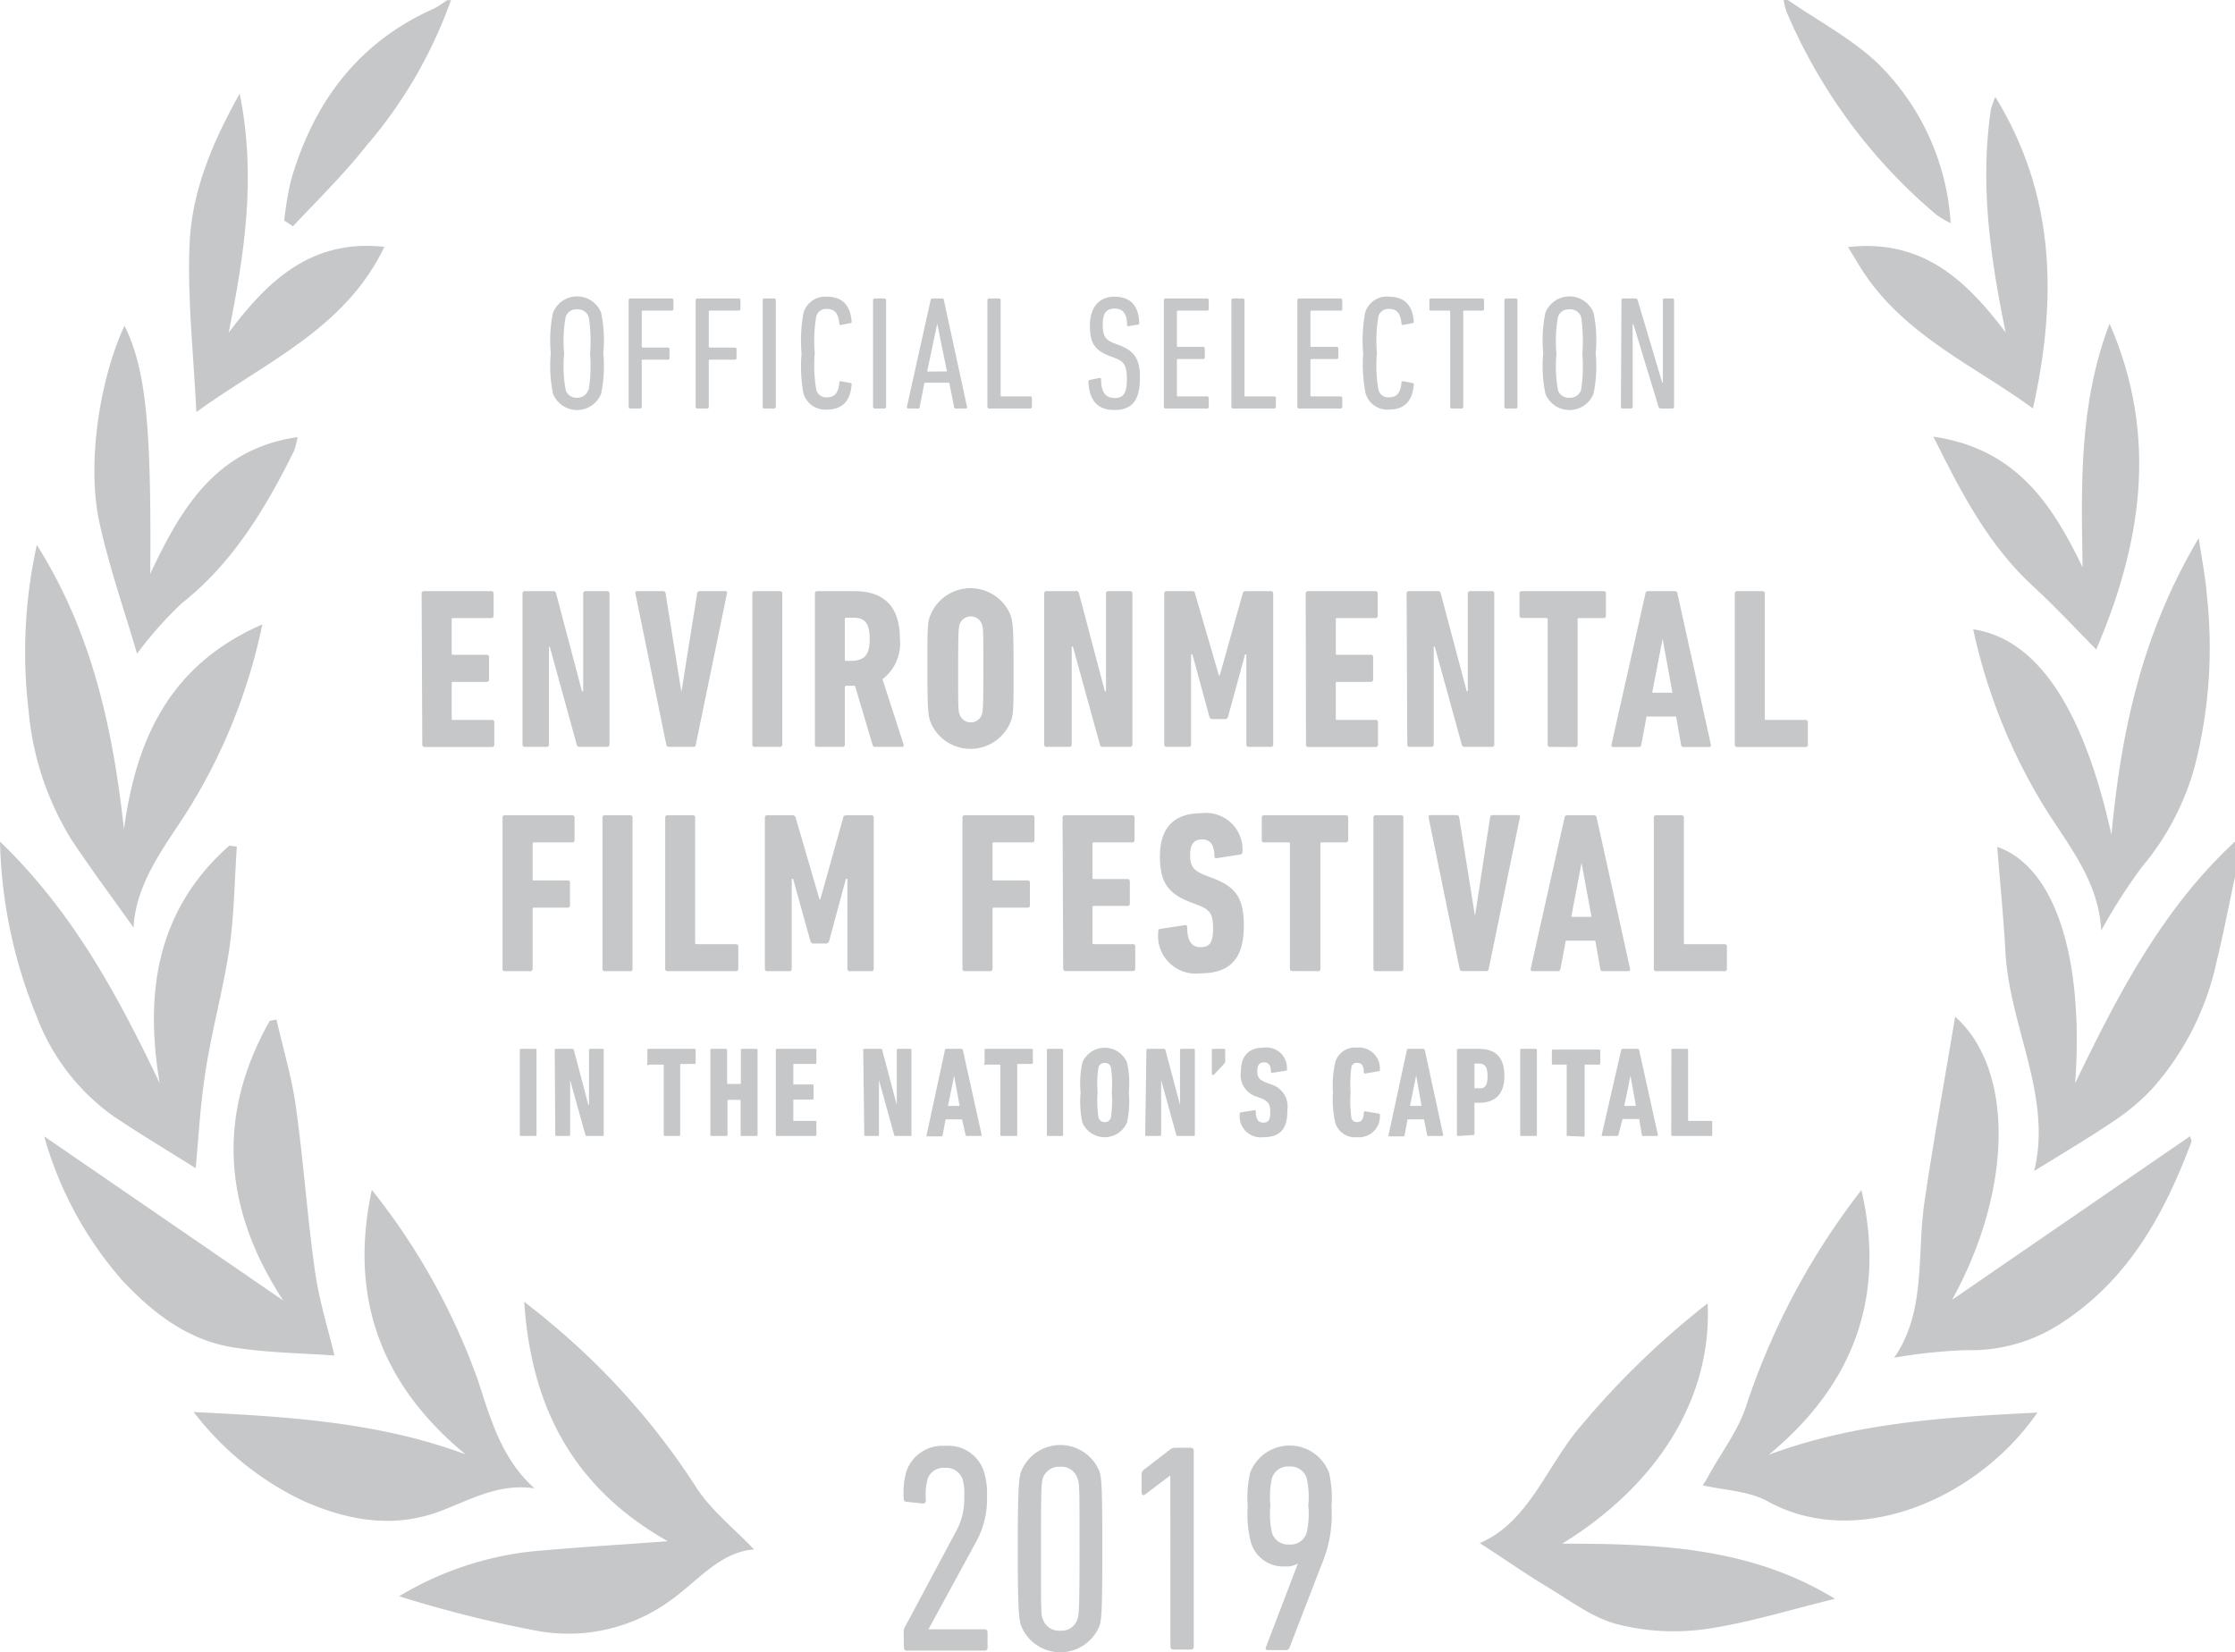 <svg xmlns="http://www.w3.org/2000/svg" viewBox="0 0 165.71 122.51"><defs><style>.cls-1{fill:#c6c7c8;}</style></defs><title>dceff-2019</title><g id="Layer_2" data-name="Layer 2"><g id="Outlines"><path class="cls-1" d="M31.26,44a.16.16,0,0,1,.17-.17h5a.16.16,0,0,1,.17.17v1.66a.16.16,0,0,1-.17.17H33.59c-.07,0-.1,0-.1.11v2.51c0,.07,0,.1.1.1h2.5a.16.16,0,0,1,.17.17v1.67a.16.16,0,0,1-.17.17h-2.5c-.07,0-.1,0-.1.1v2.62c0,.07,0,.1.1.1h2.89a.16.16,0,0,1,.17.17v1.67a.16.16,0,0,1-.17.17h-5a.16.16,0,0,1-.17-.17Z"/><path class="cls-1" d="M38.74,44a.16.16,0,0,1,.17-.17H41a.2.2,0,0,1,.23.17l1.92,7.26h.09V44a.16.16,0,0,1,.17-.17h1.62a.16.16,0,0,1,.16.17V55.21a.16.16,0,0,1-.16.17H43c-.14,0-.21-.05-.24-.17l-2-7.26H40.7v7.26a.16.16,0,0,1-.17.17H38.91a.16.16,0,0,1-.17-.17Z"/><path class="cls-1" d="M49.59,55.38c-.11,0-.16-.07-.19-.17L47.11,44c0-.1,0-.17.13-.17h1.92a.18.18,0,0,1,.19.17l1.17,7.31h0L51.69,44a.18.18,0,0,1,.19-.17h1.89c.12,0,.17.07.13.17L51.59,55.21c0,.1-.06.17-.17.17Z"/><path class="cls-1" d="M55.78,44a.16.16,0,0,1,.16-.17h1.89A.16.16,0,0,1,58,44V55.21a.16.16,0,0,1-.17.17H55.94a.16.16,0,0,1-.16-.17Z"/><path class="cls-1" d="M64.89,55.38a.17.17,0,0,1-.19-.14l-1.31-4.39h-.65a.1.1,0,0,0-.1.11v4.25a.16.16,0,0,1-.17.17H60.59a.16.16,0,0,1-.17-.17V44a.16.16,0,0,1,.17-.17h2.75c2.06,0,3.38,1,3.38,3.53a3.32,3.32,0,0,1-1.29,3L67,55.21c0,.08,0,.17-.08.17Zm-.41-8c0-1.2-.37-1.58-1.24-1.58h-.5a.09.09,0,0,0-.1.1v3a.09.09,0,0,0,.1.1h.5C64.11,48.93,64.48,48.58,64.48,47.35Z"/><path class="cls-1" d="M69,53.57c-.19-.52-.24-1-.24-4s0-3.45.24-4a3.21,3.21,0,0,1,5.91,0c.19.53.24,1,.24,4s0,3.45-.24,4a3.21,3.21,0,0,1-5.91,0ZM72.79,53c.09-.27.12-.56.12-3.36s0-3.1-.12-3.37a.87.87,0,0,0-1.63,0c-.09.27-.12.56-.12,3.37s0,3.09.12,3.36a.87.87,0,0,0,1.63,0Z"/><path class="cls-1" d="M77.42,44a.16.16,0,0,1,.17-.17h2.12A.21.21,0,0,1,80,44l1.92,7.26H82V44a.16.16,0,0,1,.17-.17h1.62a.16.16,0,0,1,.17.17V55.21a.16.16,0,0,1-.17.17h-2a.21.21,0,0,1-.24-.17l-2-7.26h-.09v7.26a.16.16,0,0,1-.17.17H77.59a.16.16,0,0,1-.17-.17Z"/><path class="cls-1" d="M86.32,44a.16.16,0,0,1,.17-.17h1.84c.15,0,.24,0,.27.17l1.77,6.07h.07L92.14,44c0-.12.12-.17.27-.17h1.82a.16.16,0,0,1,.17.17V55.21a.16.16,0,0,1-.17.17H92.58a.16.16,0,0,1-.17-.17V48.53h-.1l-1.26,4.62a.22.22,0,0,1-.22.17h-.94a.23.23,0,0,1-.22-.17l-1.26-4.62h-.1v6.68a.16.16,0,0,1-.17.17H86.49a.16.16,0,0,1-.17-.17Z"/><path class="cls-1" d="M96.81,44a.16.16,0,0,1,.17-.17h5a.16.16,0,0,1,.17.17v1.66a.16.16,0,0,1-.17.17H99.14c-.07,0-.1,0-.1.11v2.51c0,.07,0,.1.1.1h2.5a.16.16,0,0,1,.17.17v1.67a.16.16,0,0,1-.17.17h-2.5c-.07,0-.1,0-.1.1v2.62c0,.07,0,.1.1.1H102a.16.16,0,0,1,.17.17v1.67a.16.16,0,0,1-.17.17H97a.16.16,0,0,1-.17-.17Z"/><path class="cls-1" d="M104.29,44a.16.16,0,0,1,.17-.17h2.13a.2.2,0,0,1,.23.17l1.93,7.26h.08V44a.16.16,0,0,1,.17-.17h1.62a.16.16,0,0,1,.17.17V55.21a.16.16,0,0,1-.17.17h-2c-.14,0-.21-.05-.24-.17l-2-7.26h-.08v7.26a.16.16,0,0,1-.17.17h-1.62a.16.16,0,0,1-.17-.17Z"/><path class="cls-1" d="M114.92,55.38a.16.16,0,0,1-.17-.17V45.93a.1.1,0,0,0-.1-.11h-1.82a.16.16,0,0,1-.17-.17V44a.16.16,0,0,1,.17-.17h6.07a.16.16,0,0,1,.17.17v1.66a.16.16,0,0,1-.17.17h-1.82a.1.1,0,0,0-.11.11v9.28a.16.16,0,0,1-.17.17Z"/><path class="cls-1" d="M122,44c0-.1.09-.17.19-.17h2a.18.18,0,0,1,.18.17l2.48,11.22a.13.13,0,0,1-.13.17h-1.89a.18.18,0,0,1-.19-.17l-.37-2.09h-2.19l-.39,2.09a.18.18,0,0,1-.19.17h-1.89a.13.13,0,0,1-.13-.17Zm2,7.36-.73-4h0l-.77,4Z"/><path class="cls-1" d="M128.62,44a.16.16,0,0,1,.17-.17h1.89a.16.16,0,0,1,.17.17v9.28c0,.07,0,.1.1.1h2.92a.16.16,0,0,1,.17.17v1.67a.16.16,0,0,1-.17.17h-5.08a.16.16,0,0,1-.17-.17Z"/><path class="cls-1" d="M37.26,60.62a.16.16,0,0,1,.17-.17h5a.16.16,0,0,1,.17.17v1.67a.16.16,0,0,1-.17.17H39.59c-.07,0-.1,0-.1.1v2.62c0,.07,0,.1.1.1h2.5a.16.16,0,0,1,.17.17v1.68a.16.16,0,0,1-.17.17h-2.5c-.07,0-.1,0-.1.11v4.43a.16.16,0,0,1-.17.17H37.43a.16.16,0,0,1-.17-.17Z"/><path class="cls-1" d="M44.67,60.62a.16.16,0,0,1,.17-.17h1.89a.16.16,0,0,1,.17.17V71.84a.16.16,0,0,1-.17.17H44.84a.16.16,0,0,1-.17-.17Z"/><path class="cls-1" d="M49.32,60.62a.16.16,0,0,1,.17-.17h1.88a.16.16,0,0,1,.17.17V69.9a.1.1,0,0,0,.1.11h2.93a.16.16,0,0,1,.17.17v1.66a.16.16,0,0,1-.17.17H49.49a.16.16,0,0,1-.17-.17Z"/><path class="cls-1" d="M56.71,60.62a.16.16,0,0,1,.17-.17h1.84a.24.24,0,0,1,.27.17l1.77,6.07h.06l1.7-6.07c0-.12.12-.17.28-.17h1.81a.16.16,0,0,1,.17.17V71.84a.16.16,0,0,1-.17.17H63a.16.16,0,0,1-.17-.17V65.16h-.11l-1.25,4.63a.23.23,0,0,1-.22.17h-.94a.22.22,0,0,1-.22-.17L58.8,65.16h-.1v6.68a.16.16,0,0,1-.17.17H56.88a.16.16,0,0,1-.17-.17Z"/><path class="cls-1" d="M71.36,60.62a.16.16,0,0,1,.17-.17h5a.16.16,0,0,1,.17.17v1.67a.16.16,0,0,1-.17.17H73.69c-.07,0-.1,0-.1.1v2.62c0,.07,0,.1.1.1h2.5a.16.16,0,0,1,.17.17v1.68a.16.16,0,0,1-.17.17h-2.5c-.07,0-.1,0-.1.11v4.43a.16.16,0,0,1-.17.17H71.53a.16.16,0,0,1-.17-.17Z"/><path class="cls-1" d="M78.78,60.62a.16.16,0,0,1,.17-.17h5a.16.16,0,0,1,.17.17v1.67a.16.16,0,0,1-.17.17H81.1a.09.09,0,0,0-.1.1v2.52a.09.09,0,0,0,.1.1h2.5a.16.16,0,0,1,.17.17V67a.16.16,0,0,1-.17.17H81.1a.09.09,0,0,0-.1.1V69.9a.1.1,0,0,0,.1.11H84a.15.15,0,0,1,.17.17v1.66A.16.16,0,0,1,84,72H79a.16.16,0,0,1-.17-.17Z"/><path class="cls-1" d="M89,72.17a2.79,2.79,0,0,1-3.12-3.1c0-.1,0-.17.13-.19l1.82-.28c.12,0,.19,0,.19.13,0,1.07.34,1.5,1,1.5s.92-.33.92-1.38-.2-1.38-1.07-1.72l-.7-.27C86.58,66.23,86,65.37,86,63.51c0-2.09,1-3.21,3.06-3.21a2.71,2.71,0,0,1,3.06,2.87.18.18,0,0,1-.16.19l-1.73.27c-.1,0-.19,0-.19-.13,0-.84-.3-1.26-.91-1.26s-.89.37-.89,1.15.19,1.14,1.09,1.5l.7.27c1.58.61,2.19,1.46,2.19,3.42C92.24,70.94,91.34,72.17,89,72.17Z"/><path class="cls-1" d="M95.81,72a.16.16,0,0,1-.17-.17V62.56c0-.07,0-.1-.1-.1H93.72a.16.16,0,0,1-.17-.17V60.62a.16.16,0,0,1,.17-.17h6.07a.16.16,0,0,1,.17.17v1.67a.16.16,0,0,1-.17.17H98c-.07,0-.1,0-.1.1v9.28a.16.16,0,0,1-.17.17Z"/><path class="cls-1" d="M101.83,60.62a.16.16,0,0,1,.17-.17h1.88a.16.16,0,0,1,.17.17V71.84a.16.16,0,0,1-.17.17H102a.16.16,0,0,1-.17-.17Z"/><path class="cls-1" d="M108.41,72c-.11,0-.16-.07-.19-.17l-2.3-11.22c0-.1,0-.17.14-.17H108a.18.18,0,0,1,.19.17l1.17,7.31h0l1.12-7.31a.18.18,0,0,1,.19-.17h1.89c.12,0,.17.07.13.17l-2.31,11.22a.17.17,0,0,1-.17.17Z"/><path class="cls-1" d="M116,60.62c0-.1.09-.17.19-.17h2a.19.19,0,0,1,.19.17l2.48,11.22a.13.13,0,0,1-.13.17h-1.89a.18.18,0,0,1-.19-.17l-.37-2.09h-2.19l-.39,2.09a.18.18,0,0,1-.19.17h-1.89a.13.13,0,0,1-.13-.17Zm2,7.36-.74-4h0l-.76,4Z"/><path class="cls-1" d="M122.62,60.62a.16.16,0,0,1,.17-.17h1.89a.16.16,0,0,1,.17.17V69.9c0,.07,0,.11.1.11h2.92a.16.16,0,0,1,.17.17v1.66a.16.16,0,0,1-.17.17h-5.08a.16.16,0,0,1-.17-.17Z"/><path class="cls-1" d="M67,121a.65.65,0,0,1,.11-.39l3.74-7a4.93,4.93,0,0,0,.64-2.68,3.65,3.65,0,0,0-.11-1.21,1.27,1.27,0,0,0-1.33-.88,1.23,1.23,0,0,0-1.29.88,4.57,4.57,0,0,0-.11,1.54.22.22,0,0,1-.27.22l-1.19-.13c-.13,0-.19-.11-.19-.27a6.12,6.12,0,0,1,.17-1.87,2.81,2.81,0,0,1,2.91-2,2.76,2.76,0,0,1,2.9,2,5.55,5.55,0,0,1,.2,1.74,6.6,6.6,0,0,1-.9,3.54l-3.44,6.32v0H73a.21.21,0,0,1,.22.22v1.14a.2.2,0,0,1-.22.22H67.24a.2.2,0,0,1-.22-.22Z"/><path class="cls-1" d="M75.46,114.83c0-4.68.09-5.23.25-5.72a3.13,3.13,0,0,1,5.81,0c.15.49.21,1,.21,5.72s-.06,5.24-.21,5.72a3.13,3.13,0,0,1-5.81,0C75.55,120.07,75.46,119.52,75.46,114.83Zm3.15,6.08a1.22,1.22,0,0,0,1.28-.88c.11-.31.15-.73.15-5.2s0-4.88-.15-5.19a1.22,1.22,0,0,0-1.28-.88,1.25,1.25,0,0,0-1.3.88c-.09.31-.13.73-.13,5.19s0,4.89.13,5.2A1.25,1.25,0,0,0,78.61,120.91Z"/><path class="cls-1" d="M86.77,109.4h0l-1.89,1.43c-.11.09-.24,0-.24-.16v-1.36a.42.42,0,0,1,.19-.35l1.92-1.48a.64.64,0,0,1,.37-.13h1.17a.21.21,0,0,1,.22.22v14.52a.2.2,0,0,1-.22.22H87a.2.2,0,0,1-.22-.22Z"/><path class="cls-1" d="M96.23,115.93l0,0a1.67,1.67,0,0,1-.95.22,2.5,2.5,0,0,1-2.57-1.92,8.63,8.63,0,0,1-.2-2.55,8.25,8.25,0,0,1,.18-2.48,3.13,3.13,0,0,1,5.85,0,8.25,8.25,0,0,1,.18,2.48,9.34,9.34,0,0,1-.71,4.27l-2.4,6.21a.25.25,0,0,1-.26.19H94c-.15,0-.2-.08-.13-.24Zm.66-2.31a6.41,6.41,0,0,0,.11-2,6.5,6.5,0,0,0-.11-2,1.26,1.26,0,0,0-1.3-.88,1.24,1.24,0,0,0-1.29.88,6.5,6.5,0,0,0-.11,2,6.41,6.41,0,0,0,.11,2,1.23,1.23,0,0,0,1.29.9A1.24,1.24,0,0,0,96.89,113.62Z"/><g id="_2017Laurels_Audience_b2" data-name="2017Laurels_Audience b2"><path class="cls-1" d="M165.71,65c-.45,2.1-.85,4.2-1.36,6.29a20.75,20.75,0,0,1-4.78,9.44,16.28,16.28,0,0,1-2.84,2.39c-1.94,1.31-3.95,2.49-5.91,3.71,1.36-5.49-1.81-10.66-2.13-16.22-.14-2.58-.4-5.16-.61-7.82,4.31,1.51,6.44,8.24,5.78,17.53C157,73.8,160.31,67.4,165.71,62.4Z"/><path class="cls-1" d="M33.44,0a34.16,34.16,0,0,1-6.3,10.84c-1.66,2.1-3.6,4-5.42,5.94l-.65-.43a25.54,25.54,0,0,1,.51-3c1.68-5.79,5-10.24,10.63-12.73a6.32,6.32,0,0,0,.9-.59Z"/><path class="cls-1" d="M132.56,0c2.28,1.58,4.81,2.9,6.77,4.8a18.16,18.16,0,0,1,5.3,11.75,8.39,8.39,0,0,1-1.09-.65,40.33,40.33,0,0,1-11.07-15,4.86,4.86,0,0,1-.23-.93Z"/><path class="cls-1" d="M126.61,96.64c.33,6.9-3.57,13.37-10.78,17.82,7.22,0,14,.28,20.22,4.09-3.19.77-6.34,1.77-9.57,2.24a17,17,0,0,1-6.55-.35c-1.86-.48-3.52-1.76-5.22-2.78s-3.27-2.14-5-3.24c3.39-1.44,4.75-5.14,7-8.08A61.94,61.94,0,0,1,126.61,96.64Z"/><path class="cls-1" d="M49.51,114.28c-6.81-3.86-10.12-9.69-10.64-17.76.88.71,1.42,1.11,1.93,1.56a53.59,53.59,0,0,1,10.74,12.08c1.1,1.77,2.86,3.14,4.37,4.73-2.58.18-4.24,2.44-6.41,3.93a12.88,12.88,0,0,1-9.91,2.06,89.81,89.81,0,0,1-10-2.52,24.15,24.15,0,0,1,9.7-3.31C42.65,114.73,46,114.54,49.51,114.28Z"/><path class="cls-1" d="M131.14,107.87c6.45-2.4,13.15-2.79,19.92-3.13-4.42,6.42-13.38,10.24-20,6.58-1.39-.77-3.18-.81-4.82-1.19a5.23,5.23,0,0,0,.3-.46c1-1.87,2.4-3.64,3-5.64a53.31,53.31,0,0,1,8.47-15.79C139.84,96.17,137.45,102.65,131.14,107.87Z"/><path class="cls-1" d="M27.57,88.23a48.87,48.87,0,0,1,7.87,14.13c.94,2.87,1.74,5.8,4.19,8-2.6-.39-4.68.8-6.88,1.65-3.54,1.37-7,.75-10.39-.78a22.28,22.28,0,0,1-8-6.53c7,.34,13.71.74,20.16,3.14C28.24,102.67,25.85,96.19,27.57,88.23Z"/><path class="cls-1" d="M140.44,100.67c2.38-3.43,1.67-7.58,2.24-11.5.66-4.53,1.49-9,2.28-13.79,4.47,4,4.2,13-.23,21l17.66-12.14c0,.17.13.32.09.42-2,5.36-4.68,10.23-9.65,13.45a12.21,12.21,0,0,1-7.06,2A39.57,39.57,0,0,0,140.44,100.67Z"/><path class="cls-1" d="M21,96.43C16.59,89.69,16,82.77,20,75.69l.5-.09c.49,2.16,1.14,4.29,1.44,6.48.57,4.06.84,8.16,1.42,12.22.32,2.21,1,4.37,1.44,6.21-2.22-.17-4.85-.19-7.43-.59-3.4-.52-6-2.52-8.32-5A27.32,27.32,0,0,1,3.28,84.26Z"/><path class="cls-1" d="M155.79,69c-.18-3.71-2.49-6.37-4.29-9.29a42.07,42.07,0,0,1-5.2-13.05c4.71.71,8.15,5.77,10.25,15.24.73-7.83,2.31-15,6.47-22,.25,1.67.5,2.89.59,4.11a35.4,35.4,0,0,1-.86,12.72,19.61,19.61,0,0,1-3.94,7.55A41.27,41.27,0,0,0,155.79,69Z"/><path class="cls-1" d="M2.73,40.41C6.81,46.86,8.37,54,9.19,61.49c.9-6.64,3.35-12.18,10.26-15.19a42.08,42.08,0,0,1-5.86,14.32c-1.7,2.57-3.52,5.06-3.69,8.16-1.54-2.17-3.11-4.28-4.57-6.47a21.81,21.81,0,0,1-3.21-9.62A36.8,36.8,0,0,1,2.73,40.41Z"/><path class="cls-1" d="M0,62.4c5.45,5.26,8.76,11.47,11.84,17.92C10.7,73.53,11.65,67.44,17,62.7l.56.08c-.17,2.53-.2,5.08-.56,7.59-.45,3-1.29,6-1.76,9.06-.4,2.52-.53,5.09-.73,7.19-1.73-1.09-3.92-2.4-6.05-3.82a16.07,16.07,0,0,1-5.76-7.48A36.27,36.27,0,0,1,0,62.4Z"/><path class="cls-1" d="M9.23,24.15c1.6,3.25,2,7.46,1.91,18.4,2.37-5.08,5-9.28,10.92-10.14a5.51,5.51,0,0,1-.27,1.05c-2.11,4.24-4.5,8.25-8.31,11.27a28.41,28.41,0,0,0-3.32,3.74c-.91-3.13-2.06-6.39-2.79-9.73C6.43,34.41,7.36,28.2,9.23,24.15Z"/><path class="cls-1" d="M155.42,48.16c-1.37-1.38-2.93-3.08-4.62-4.63-3.29-3-5.33-6.86-7.45-11.15,6.11.88,8.81,5,11.06,9.69-.1-6.06-.28-12.11,2-18.07C160.13,32.49,158.67,40.57,155.42,48.16Z"/><path class="cls-1" d="M147.94,7.19c4.58,7.45,4.52,15.27,2.79,23.1-4.37-3.23-9.9-5.54-13-10.8-.18-.31-.38-.62-.71-1.17,5.54-.62,8.78,2.48,11.69,6.34-1.14-5.49-1.92-11-1.1-16.54A6.08,6.08,0,0,1,147.94,7.19Z"/><path class="cls-1" d="M14.56,30.55c-.2-4.16-.67-8.29-.51-12.39.15-3.84,1.6-7.43,3.72-11.22,1.27,6.28.32,12-.81,17.72,2.88-3.85,6.13-6.95,11.54-6.36C25.6,24.38,19.69,26.83,14.56,30.55Z"/></g><path class="cls-1" d="M38.54,77.86a.09.09,0,0,1,.09-.09h1.06a.08.08,0,0,1,.09.09v6.28a.08.08,0,0,1-.09.09H38.63a.08.08,0,0,1-.09-.09Z"/><path class="cls-1" d="M41.13,77.86a.09.09,0,0,1,.1-.09h1.19a.12.12,0,0,1,.13.09l1.07,4.06h.05V77.86a.09.09,0,0,1,.1-.09h.9a.08.08,0,0,1,.09.09v6.28a.08.08,0,0,1-.09.09H43.53c-.08,0-.12,0-.13-.09l-1.13-4.06h0v4.06c0,.06,0,.09-.1.09h-.9c-.06,0-.1,0-.1-.09Z"/><path class="cls-1" d="M49.3,84.23a.08.08,0,0,1-.09-.09V79a.05.05,0,0,0-.06-.06h-1A.09.09,0,0,1,48,78.8v-.94a.09.09,0,0,1,.09-.09h3.4a.09.09,0,0,1,.09.09v.94a.09.09,0,0,1-.09.09h-1a.05.05,0,0,0-.06.06v5.19a.08.08,0,0,1-.09.09Z"/><path class="cls-1" d="M52.67,77.86a.08.08,0,0,1,.09-.09h1.06a.09.09,0,0,1,.09.09v2.46s0,.05.06.05h.9s.06,0,.06-.05V77.86a.09.09,0,0,1,.09-.09h1.06a.08.08,0,0,1,.09.09v6.28a.08.08,0,0,1-.09.09H55a.08.08,0,0,1-.09-.09V81.55s0,0-.06,0H54s-.06,0-.06,0v2.59a.08.08,0,0,1-.09.09H52.76a.08.08,0,0,1-.09-.09Z"/><path class="cls-1" d="M57.52,77.86a.09.09,0,0,1,.09-.09h2.83a.08.08,0,0,1,.09.09v.94a.08.08,0,0,1-.09.09H58.82s0,0,0,.06v1.4s0,.06,0,.06h1.4a.09.09,0,0,1,.1.1v.93c0,.06,0,.09-.1.09h-1.4s0,0,0,.06v1.46s0,.06,0,.06h1.62c.06,0,.09,0,.09.1v.93a.08.08,0,0,1-.09.09H57.61a.08.08,0,0,1-.09-.09Z"/><path class="cls-1" d="M64,77.86a.09.09,0,0,1,.09-.09h1.19c.08,0,.12,0,.13.09l1.08,4.06h0V77.86a.08.08,0,0,1,.09-.09h.9a.09.09,0,0,1,.1.09v6.28c0,.06,0,.09-.1.09H66.42a.11.11,0,0,1-.13-.09l-1.12-4.06h0v4.06a.08.08,0,0,1-.09.09h-.91a.08.08,0,0,1-.09-.09Z"/><path class="cls-1" d="M70.06,77.86s0-.09.1-.09h1.13a.11.11,0,0,1,.1.09l1.39,6.28c0,.06,0,.09-.08.09h-1a.1.1,0,0,1-.11-.09L71.33,83H70.11l-.22,1.17a.1.1,0,0,1-.11.09h-1c-.06,0-.09,0-.08-.09ZM71.15,82l-.41-2.24h0L70.29,82Z"/><path class="cls-1" d="M74.26,84.23a.08.08,0,0,1-.09-.09V79a.05.05,0,0,0-.06-.06h-1A.08.08,0,0,1,73,78.8v-.94a.08.08,0,0,1,.09-.09h3.39a.09.09,0,0,1,.1.09v.94a.09.09,0,0,1-.1.09h-1a.05.05,0,0,0-.06.06v5.19a.08.08,0,0,1-.09.09Z"/><path class="cls-1" d="M77.62,77.86a.09.09,0,0,1,.1-.09h1a.09.09,0,0,1,.1.09v6.28c0,.06,0,.09-.1.09h-1c-.06,0-.1,0-.1-.09Z"/><path class="cls-1" d="M80.25,83.23A7.38,7.38,0,0,1,80.12,81a7.28,7.28,0,0,1,.13-2.22,1.8,1.8,0,0,1,3.31,0A6.91,6.91,0,0,1,83.69,81a7,7,0,0,1-.13,2.23,1.8,1.8,0,0,1-3.31,0Zm2.11-.35A7.85,7.85,0,0,0,82.43,81a7.85,7.85,0,0,0-.07-1.88.44.44,0,0,0-.45-.31.46.46,0,0,0-.46.31A7.85,7.85,0,0,0,81.38,81a7.85,7.85,0,0,0,.07,1.88.46.46,0,0,0,.46.32A.44.44,0,0,0,82.36,82.88Z"/><path class="cls-1" d="M85,77.86a.08.08,0,0,1,.09-.09h1.19a.12.12,0,0,1,.13.09l1.08,4.06h0V77.86a.09.09,0,0,1,.1-.09h.9a.09.09,0,0,1,.1.09v6.28c0,.06,0,.09-.1.09H87.34a.11.11,0,0,1-.13-.09l-1.12-4.06h0v4.06c0,.06,0,.09-.1.09H85a.08.08,0,0,1-.09-.09Z"/><path class="cls-1" d="M89.85,79.61V77.86a.09.09,0,0,1,.09-.09h.8a.09.09,0,0,1,.1.09v.8a.28.28,0,0,1-.09.23l-.7.75a.13.13,0,0,1-.12.07C89.88,79.71,89.85,79.67,89.85,79.61Z"/><path class="cls-1" d="M93.67,84.32a1.56,1.56,0,0,1-1.75-1.73c0-.06,0-.1.08-.11l1-.16c.07,0,.11,0,.11.08,0,.6.19.84.56.84s.51-.19.51-.77-.11-.77-.6-1l-.39-.15A1.67,1.67,0,0,1,92,79.48c0-1.17.56-1.8,1.71-1.8a1.52,1.52,0,0,1,1.71,1.61c0,.06,0,.1-.09.1l-1,.16a.08.08,0,0,1-.1-.08c0-.47-.17-.7-.51-.7s-.5.21-.5.64.11.64.61.84l.39.15a1.71,1.71,0,0,1,1.23,1.91C95.46,83.63,95,84.32,93.67,84.32Z"/><path class="cls-1" d="M98.83,81A7.74,7.74,0,0,1,99,78.76a1.52,1.52,0,0,1,1.61-1.08,1.55,1.55,0,0,1,1.7,1.64.09.09,0,0,1-.09.11l-1,.17a.08.08,0,0,1-.1-.08c0-.52-.18-.71-.5-.71a.39.39,0,0,0-.42.29,9,9,0,0,0-.06,1.9,8.91,8.91,0,0,0,.06,1.9.4.4,0,0,0,.42.3c.32,0,.48-.2.5-.72a.08.08,0,0,1,.1-.08l1,.17a.1.1,0,0,1,.09.11,1.55,1.55,0,0,1-1.7,1.64A1.52,1.52,0,0,1,99,83.24,7.74,7.74,0,0,1,98.83,81Z"/><path class="cls-1" d="M104.31,77.86s0-.09.1-.09h1.12a.11.11,0,0,1,.11.09L107,84.14c0,.06,0,.09-.08.09h-1a.1.1,0,0,1-.11-.09L105.58,83h-1.22l-.22,1.17a.1.1,0,0,1-.11.09h-1c-.06,0-.09,0-.08-.09ZM105.4,82,105,79.74h0L104.54,82Z"/><path class="cls-1" d="M108.12,84.23c-.06,0-.1,0-.1-.09V77.86a.09.09,0,0,1,.1-.09h1.52c1.18,0,1.9.56,1.9,2s-.75,2-1.9,2h-.32s0,0,0,.06v2.24c0,.06,0,.09-.1.09Zm2.17-4.43c0-.73-.21-.94-.69-.94h-.28s0,0,0,.06v1.77s0,0,0,0h.28C110.08,80.74,110.29,80.54,110.29,79.8Z"/><path class="cls-1" d="M112.71,77.86a.08.08,0,0,1,.09-.09h1.06a.09.09,0,0,1,.09.09v6.28a.08.08,0,0,1-.09.09H112.8a.08.08,0,0,1-.09-.09Z"/><path class="cls-1" d="M116.26,84.23c-.06,0-.1,0-.1-.09V79s0-.06,0-.06h-1a.09.09,0,0,1-.1-.09v-.94a.09.09,0,0,1,.1-.09h3.39a.09.09,0,0,1,.1.09v.94a.09.09,0,0,1-.1.09h-1a.05.05,0,0,0-.06.06v5.19c0,.06,0,.09-.1.09Z"/><path class="cls-1" d="M120.2,77.86a.12.12,0,0,1,.11-.09h1.12a.11.11,0,0,1,.1.09l1.39,6.28c0,.06,0,.09-.08.09h-1a.1.1,0,0,1-.11-.09l-.2-1.17h-1.23L120,84.14a.09.09,0,0,1-.1.09h-1.06c-.06,0-.09,0-.08-.09ZM121.29,82l-.4-2.24h0L120.43,82Z"/><path class="cls-1" d="M123.92,77.86a.08.08,0,0,1,.09-.09h1.06a.09.09,0,0,1,.09.09v5.19a.05.05,0,0,0,.06.06h1.63a.09.09,0,0,1,.1.1v.93c0,.06,0,.09-.1.09H124a.08.08,0,0,1-.09-.09Z"/><path class="cls-1" d="M41,29.19a10.1,10.1,0,0,1-.16-3,10,10,0,0,1,.16-3,1.92,1.92,0,0,1,3.57,0,10,10,0,0,1,.16,3,10.1,10.1,0,0,1-.16,3,1.92,1.92,0,0,1-3.57,0Zm2.65-.28a11.44,11.44,0,0,0,.1-2.7,11.44,11.44,0,0,0-.1-2.7.83.83,0,0,0-.86-.57.81.81,0,0,0-.85.57,9.65,9.65,0,0,0-.11,2.7,9.65,9.65,0,0,0,.11,2.7.82.82,0,0,0,.85.58A.84.84,0,0,0,43.62,28.91Z"/><path class="cls-1" d="M46.61,22.25a.12.12,0,0,1,.12-.12h3.08a.12.12,0,0,1,.12.12v.66a.11.11,0,0,1-.12.12H47.65a.07.07,0,0,0-.07.08V25.7a.07.07,0,0,0,.07.07h1.87a.11.11,0,0,1,.12.12v.66a.11.11,0,0,1-.12.12H47.65a.06.06,0,0,0-.07.07v3.43a.12.12,0,0,1-.12.12h-.73a.12.12,0,0,1-.12-.12Z"/><path class="cls-1" d="M51.58,22.25a.12.12,0,0,1,.12-.12h3.08a.12.12,0,0,1,.12.12v.66a.11.11,0,0,1-.12.12H52.62s-.07,0-.07.08V25.7a.06.06,0,0,0,.07.07h1.87a.12.12,0,0,1,.12.12v.66a.12.12,0,0,1-.12.12H52.62s-.07,0-.07.07v3.43a.12.12,0,0,1-.12.12H51.7a.12.12,0,0,1-.12-.12Z"/><path class="cls-1" d="M56.55,22.25a.11.11,0,0,1,.12-.12h.73a.12.12,0,0,1,.12.12v7.92a.12.12,0,0,1-.12.12h-.73a.11.11,0,0,1-.12-.12Z"/><path class="cls-1" d="M59.43,26.21a11.27,11.27,0,0,1,.14-3A1.67,1.67,0,0,1,61.32,22c1.07,0,1.72.57,1.82,1.82a.1.1,0,0,1-.09.14l-.69.13a.09.09,0,0,1-.13-.09c-.06-.73-.33-1.09-.9-1.09a.75.75,0,0,0-.81.56,10.5,10.5,0,0,0-.11,2.71,10.43,10.43,0,0,0,.11,2.71.75.75,0,0,0,.81.57c.57,0,.84-.36.9-1.1,0-.07.06-.1.13-.09l.69.13a.1.1,0,0,1,.09.14c-.1,1.25-.75,1.83-1.82,1.83a1.68,1.68,0,0,1-1.75-1.2A11.21,11.21,0,0,1,59.43,26.21Z"/><path class="cls-1" d="M64.73,22.25a.12.12,0,0,1,.12-.12h.73a.12.12,0,0,1,.12.12v7.92a.12.12,0,0,1-.12.12h-.73a.12.12,0,0,1-.12-.12Z"/><path class="cls-1" d="M69,22.25c0-.07.06-.12.13-.12h.72a.13.13,0,0,1,.13.12l1.72,7.92a.1.1,0,0,1-.11.12h-.72c-.09,0-.12-.05-.13-.12l-.36-1.79H68.54l-.35,1.79c0,.07,0,.12-.12.12h-.72a.1.1,0,0,1-.11-.12Zm1.21,5.29L69.49,24h0l-.75,3.55Z"/><path class="cls-1" d="M73.21,22.25a.12.12,0,0,1,.12-.12h.74a.12.12,0,0,1,.12.12v7.07c0,.05,0,.07.07.07h2.13a.12.12,0,0,1,.12.12v.66a.12.12,0,0,1-.12.12H73.33a.12.12,0,0,1-.12-.12Z"/><path class="cls-1" d="M82.62,30.4c-1.24,0-1.86-.7-1.92-2.1a.11.11,0,0,1,.1-.13l.7-.14c.09,0,.14,0,.14.11,0,1,.37,1.37,1,1.37s.91-.3.91-1.4c0-.94-.18-1.29-.82-1.54l-.5-.19c-1.11-.43-1.42-1-1.42-2.24S81.4,22,82.62,22s1.79.67,1.85,1.94a.12.12,0,0,1-.11.13l-.67.11a.1.1,0,0,1-.13-.1c0-.8-.29-1.2-.92-1.2s-.88.36-.88,1.19.19,1.13.85,1.38l.49.19c1,.42,1.42,1,1.42,2.32C84.52,29.63,84,30.4,82.62,30.4Z"/><path class="cls-1" d="M86.29,22.25a.12.12,0,0,1,.12-.12H89.5a.12.12,0,0,1,.12.12v.66a.11.11,0,0,1-.12.12H87.34a.07.07,0,0,0-.08.08v2.54c0,.05,0,.07.08.07h1.87a.12.12,0,0,1,.12.12v.66a.12.12,0,0,1-.12.12H87.34s-.08,0-.08.07v2.63c0,.05,0,.07.08.07H89.5a.12.12,0,0,1,.12.12v.66a.12.12,0,0,1-.12.12H86.41a.12.12,0,0,1-.12-.12Z"/><path class="cls-1" d="M91.3,22.25a.12.12,0,0,1,.12-.12h.73a.12.12,0,0,1,.12.12v7.07c0,.05,0,.07.07.07h2.14a.12.12,0,0,1,.12.12v.66a.12.12,0,0,1-.12.12H91.42a.12.12,0,0,1-.12-.12Z"/><path class="cls-1" d="M96.19,22.25a.12.12,0,0,1,.12-.12H99.4a.12.12,0,0,1,.12.12v.66a.11.11,0,0,1-.12.12H97.24a.07.07,0,0,0-.08.08v2.54c0,.05,0,.07.08.07h1.87a.12.12,0,0,1,.12.12v.66a.12.12,0,0,1-.12.12H97.24s-.08,0-.08.07v2.63c0,.05,0,.07.08.07H99.4a.12.12,0,0,1,.12.12v.66a.12.12,0,0,1-.12.12H96.31a.12.12,0,0,1-.12-.12Z"/><path class="cls-1" d="M101.07,26.21a11.27,11.27,0,0,1,.14-3A1.67,1.67,0,0,1,103,22c1.07,0,1.72.57,1.82,1.82,0,.08,0,.13-.09.14l-.69.13a.09.09,0,0,1-.13-.09c-.06-.73-.33-1.09-.9-1.09a.75.75,0,0,0-.81.56,10.5,10.5,0,0,0-.11,2.71,10.43,10.43,0,0,0,.11,2.71.75.75,0,0,0,.81.57c.57,0,.84-.36.9-1.1,0-.07.06-.1.13-.09l.69.13c.07,0,.1.06.09.14-.1,1.25-.75,1.83-1.82,1.83a1.68,1.68,0,0,1-1.75-1.2A11.21,11.21,0,0,1,101.07,26.21Z"/><path class="cls-1" d="M107.64,30.29a.12.12,0,0,1-.12-.12V23.11c0-.05,0-.08-.07-.08h-1.34c-.08,0-.13,0-.13-.12v-.66a.12.12,0,0,1,.13-.12h3.8a.12.12,0,0,1,.12.12v.66a.11.11,0,0,1-.12.12h-1.35a.07.07,0,0,0-.07.08v7.06a.12.12,0,0,1-.12.12Z"/><path class="cls-1" d="M111.54,22.25a.12.12,0,0,1,.12-.12h.73a.12.12,0,0,1,.12.12v7.92a.12.12,0,0,1-.12.12h-.73a.12.12,0,0,1-.12-.12Z"/><path class="cls-1" d="M114.58,29.19a10.1,10.1,0,0,1-.16-3,10,10,0,0,1,.16-3,1.92,1.92,0,0,1,3.57,0,10,10,0,0,1,.16,3,10.1,10.1,0,0,1-.16,3,1.92,1.92,0,0,1-3.57,0Zm2.65-.28a12,12,0,0,0,.09-2.7,12,12,0,0,0-.09-2.7.83.83,0,0,0-.87-.57.82.82,0,0,0-.85.57,10.23,10.23,0,0,0-.11,2.7,10.23,10.23,0,0,0,.11,2.7.82.82,0,0,0,.85.58A.84.84,0,0,0,117.23,28.91Z"/><path class="cls-1" d="M120.22,22.25a.11.11,0,0,1,.12-.12h.9a.17.17,0,0,1,.18.12l1.82,6.12h.05V22.25a.11.11,0,0,1,.12-.12H124a.12.12,0,0,1,.12.12v7.92a.12.12,0,0,1-.12.12h-.85a.17.17,0,0,1-.18-.12l-1.86-6.12h-.06v6.12a.12.12,0,0,1-.12.12h-.63a.11.11,0,0,1-.12-.12Z"/></g></g></svg>